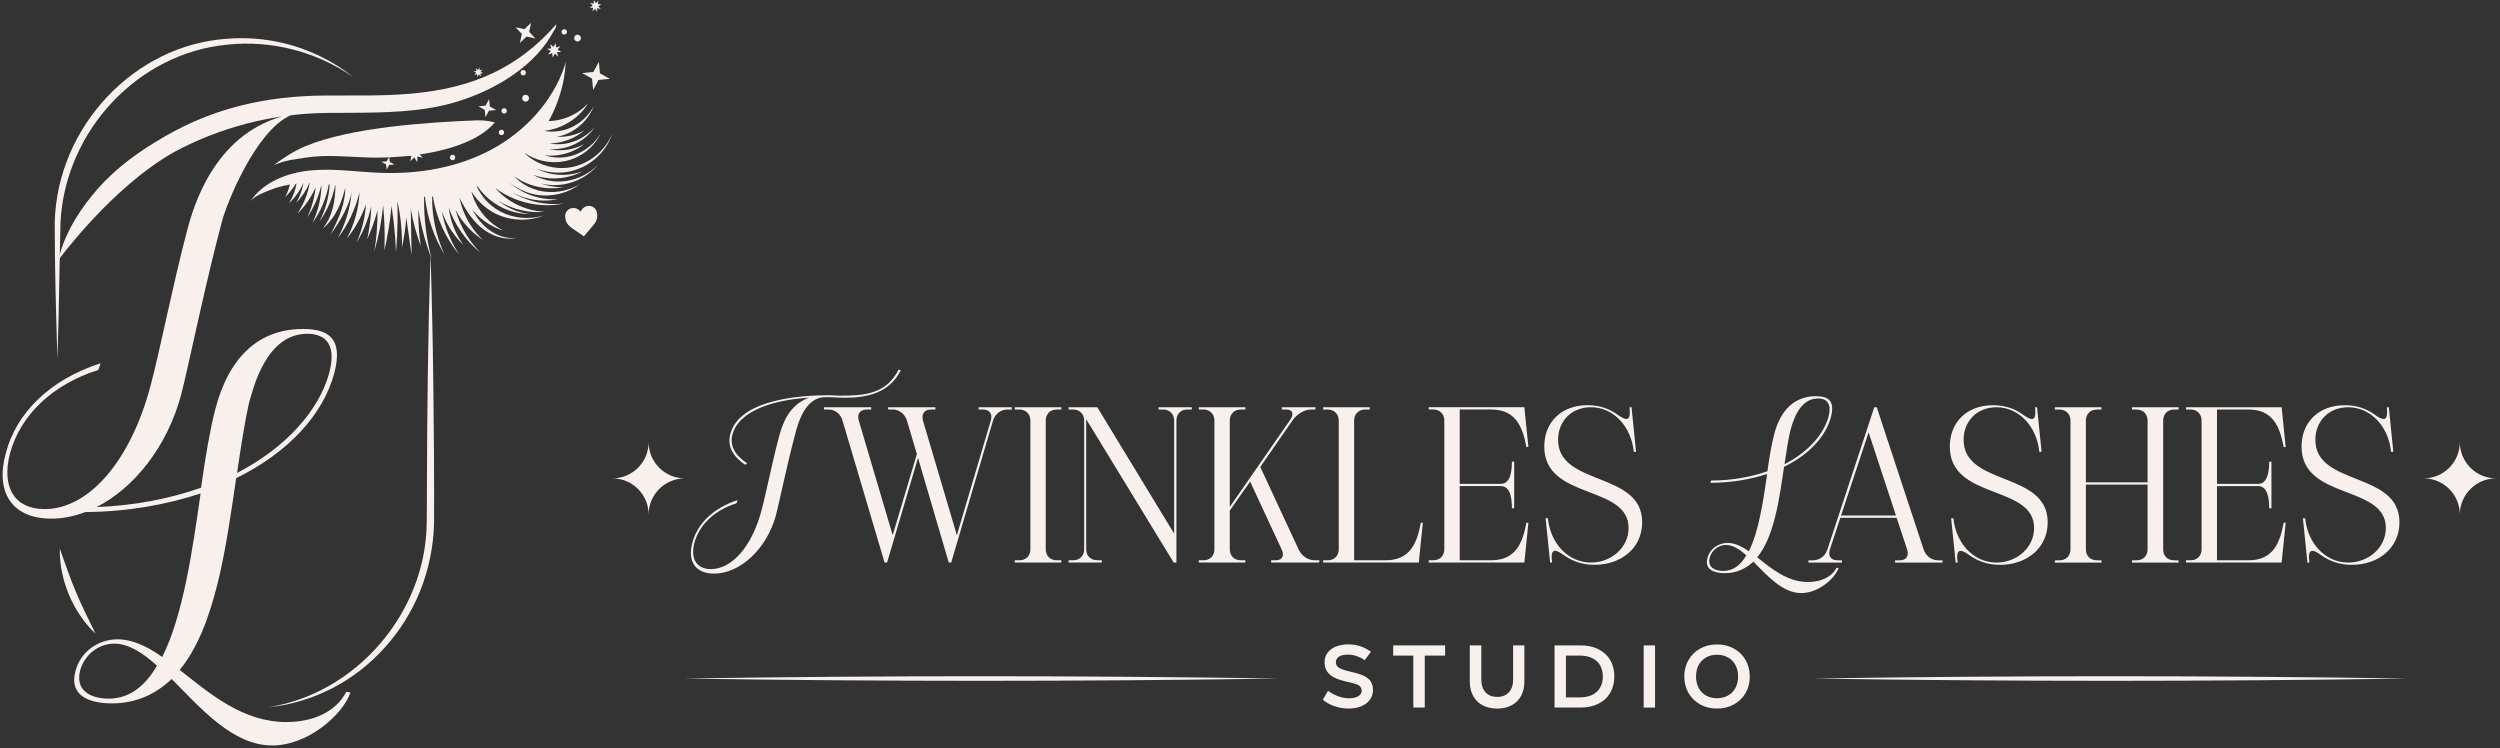 <svg width="381" height="114" viewBox="0 0 381 114" fill="none" xmlns="http://www.w3.org/2000/svg">
<rect x="0" y="0" width="381" height="114" fill="#333333" stroke="none"/>
<path d="M84.767 3.714C78.851 10.456 71.911 13.44 62.711 14.268C58.295 14.666 53.853 14.522 49.423 14.56C40.623 14.635 32.733 16.404 25.18 20.759C21.257 23.018 17.791 25.474 14.841 28.837C12.789 31.174 9.938 35.021 8.902 39.607C8.982 39.566 16.938 28.6 26.543 23.166C27.41 22.698 28.294 22.257 29.193 21.841C30.091 21.425 31.001 21.036 31.926 20.675C32.85 20.314 33.786 19.98 34.73 19.671C35.678 19.365 36.633 19.085 37.598 18.834C38.562 18.583 39.535 18.361 40.514 18.167C41.336 18.006 42.16 17.867 42.99 17.746C32.495 20.695 29.427 31.743 28.563 34.952C26.394 43.113 24.227 54.117 22.925 58.856C19.817 70.516 13.387 77.586 6.81 77.586C2.257 77.586 0.162 74.308 1.536 69.061C3.127 63.231 8.041 58.568 14.978 56.38L15.338 55.358C7.606 57.837 2.475 62.937 0.886 69.058C-0.776 75.107 1.899 79.041 7.823 79.041C9.543 79.041 11.286 78.691 12.995 78.039C19.497 77.981 25.444 76.902 30.572 75.202C29.344 83.802 27.899 93.857 24.72 100.125C22.479 98.521 20.166 97.43 17.926 97.43C14.889 97.43 12.216 99.398 11.495 102.313C10.482 106.102 13.736 107.196 17.058 107.196C20.816 107.196 23.778 105.739 26.165 103.479C30.646 107.998 35.486 113.608 41.484 113.608C47.048 113.608 52.325 108.798 53.41 105.519L52.76 105.447C51.243 108.434 47.775 110.039 43.654 110.039C37.005 110.039 32.017 105.739 27.393 102.096C32.885 95.392 34.476 83.15 35.992 72.873C44.014 68.937 49.288 63.107 50.951 56.842C52.325 51.595 50.084 50.138 46.181 50.138C39.532 50.138 34.908 54.291 32.81 62.38C32.014 65.442 31.293 69.667 30.641 74.331C25.982 75.961 20.57 77.064 14.717 77.277C20.427 74.371 25.495 68.097 27.622 60.094C28.635 56.233 31.308 43.113 33.837 33.714C34.493 31.14 38.96 19.89 44.306 17.57C45.019 17.483 45.734 17.408 46.452 17.353C48.859 17.169 51.28 17.203 53.693 17.189C58.604 17.163 63.769 17.07 68.531 15.812C74.438 14.251 80.843 10.681 83.917 5.541C84.02 5.368 84.12 5.195 84.217 5.022C84.38 4.73 84.735 4.234 84.769 3.922C84.778 3.853 84.767 3.784 84.767 3.714ZM16.549 106.472C14.454 106.472 11.346 105.669 12.213 102.171C12.863 99.84 14.961 98.091 17.416 98.091C19.585 98.091 21.752 99.476 23.921 101.444C22.115 104.578 19.729 106.472 16.549 106.472ZM37.941 61.433C38.591 59.174 40.543 50.868 46.83 50.868C48.925 50.868 51.526 51.815 50.156 56.917C48.564 62.602 43.579 68.213 36.136 72.074C36.714 68.065 37.292 64.348 37.941 61.433Z" fill="#F8F0ED"/>
<path d="M72.784 18.34C73.717 18.334 74.51 18.418 75.417 18.657C71.736 22.963 62.87 24.005 57.45 24.02C54.651 24.025 51.841 23.694 49.042 23.792C47.428 23.846 45.794 24.135 44.206 24.406C43.333 24.568 42.534 24.825 41.713 25.16C43.207 24.051 44.809 23.015 46.524 22.291C53.378 19.396 65.372 18.614 72.787 18.337L72.784 18.34Z" fill="#F8F0ED"/>
<path d="M65.61 38.684C65.827 45.409 65.97 52.517 66.046 59.232C66.128 66.089 66.179 72.915 66.153 79.795C66.049 83.284 65.351 86.758 64.061 89.988C61.489 96.436 56.589 101.875 50.497 104.958C48.224 106.105 45.816 106.937 43.334 107.433C42.509 107.588 41.678 107.707 40.845 107.787C54.15 105.756 64.864 93.517 65.03 79.76C65.075 78.311 65.044 76.124 65.061 74.64C65.094 62.721 65.227 50.595 65.61 38.681V38.684ZM8.745 54.66C8.99 47.99 9.05 40.531 9.219 33.864C9.951 19.888 21.067 8.058 34.702 6.799C41.352 6.093 48.249 7.854 53.865 11.766C52.854 10.977 51.804 10.225 50.688 9.591C45.858 6.745 40.194 5.451 34.623 5.906C20.456 6.84 8.737 19.312 8.343 33.824C8.326 40.511 8.554 47.979 8.743 54.666L8.745 54.66ZM14.556 96.568C13.655 94.722 12.334 92.082 11.568 90.207C10.762 88.337 9.804 85.565 9.109 83.612C9.033 88.377 11.131 93.341 14.556 96.568Z" fill="#F8F0ED"/>
<path d="M87.025 26.08C88.527 25.728 89.901 24.966 90.994 23.95C92.09 22.934 92.914 21.653 93.329 20.265C92.82 21.624 91.918 22.822 90.794 23.734C89.672 24.646 88.318 25.275 86.907 25.506C85.499 25.737 84.043 25.572 82.735 25.087C81.702 24.706 80.754 24.121 79.987 23.382C79.996 23.373 80.005 23.364 80.013 23.356C80.817 23.893 81.713 24.276 82.646 24.496C83.828 24.773 85.067 24.793 86.24 24.53C87.414 24.268 88.501 23.728 89.411 23.001C90.322 22.274 91.06 21.356 91.535 20.331C90.971 21.312 90.164 22.144 89.231 22.767C88.295 23.39 87.228 23.803 86.135 23.953C85.076 24.098 83.997 23.991 83.001 23.679C83.539 23.734 84.08 23.74 84.612 23.696C86.266 23.555 87.829 22.926 89.054 21.953C87.671 22.695 86.097 23.007 84.618 22.871C84.297 22.842 83.98 22.79 83.671 22.724C84.538 22.779 85.408 22.695 86.238 22.476C88.081 21.985 89.683 20.825 90.679 19.324C89.52 20.712 87.849 21.636 86.115 21.901C85.316 22.025 84.506 22.008 83.728 21.869C84.274 21.855 84.812 21.792 85.336 21.679C86.032 21.532 86.698 21.304 87.322 21.001C87.946 20.698 88.521 20.323 89.028 19.884C87.849 20.539 86.527 20.854 85.247 20.859C85.13 20.859 85.013 20.859 84.895 20.854C85.677 20.692 86.427 20.418 87.111 20.04C88.707 19.157 89.921 17.722 90.505 16.109C89.735 17.647 88.395 18.871 86.844 19.515C85.594 20.034 84.209 20.175 82.924 19.956C83.465 19.89 83.994 19.777 84.506 19.624C85.236 19.402 85.929 19.096 86.567 18.721C87.205 18.346 87.792 17.898 88.31 17.393C88.828 16.891 89.274 16.331 89.635 15.731C88.687 16.77 87.483 17.532 86.206 17.979C85.362 18.276 84.486 18.435 83.625 18.455C84.586 16.692 85.316 14.793 85.768 12.799C86.017 11.674 86.166 10.531 86.212 9.394C86.146 9.659 86.077 9.922 86.003 10.181C84.14 15.63 79.847 20.175 74.756 22.868C69.662 25.561 63.792 26.55 58.046 26.343C54.471 26.213 50.894 25.636 47.334 25.973C43.774 26.311 40.088 27.751 38.102 30.747C38.648 29.924 40.271 29.312 41.147 28.96C42.128 28.565 43.156 28.302 44.197 28.126C44.137 28.337 44.071 28.55 44 28.761C43.851 29.191 43.685 29.618 43.482 30.037C43.811 29.702 44.117 29.341 44.406 28.966C44.552 28.779 44.692 28.585 44.827 28.389C44.916 28.262 44.999 28.132 45.084 27.999C45.119 27.996 45.153 27.991 45.188 27.988C45.016 29.004 44.644 30.019 44.057 30.946C44.97 30.126 45.708 29.079 46.212 27.907C46.221 27.907 46.229 27.907 46.238 27.907C46.057 28.934 45.691 29.959 45.139 30.911C45.977 30.057 46.67 29.03 47.154 27.89C47.168 27.89 47.185 27.89 47.199 27.89C46.922 29.526 46.284 31.145 45.302 32.597C46.475 31.457 47.437 30.069 48.104 28.527C47.941 30.092 47.511 31.656 46.822 33.128C47.832 31.636 48.573 29.942 48.985 28.155C48.968 30.123 48.504 32.135 47.606 33.99C48.853 32.27 49.726 30.245 50.113 28.097C50.156 28.103 50.201 28.109 50.244 28.115C50.133 30.045 49.603 31.991 48.673 33.774C49.844 32.135 50.676 30.239 51.089 28.233C51.103 28.233 51.117 28.236 51.129 28.239C51.117 28.776 51.091 29.307 51.04 29.835C50.983 30.424 50.891 31.006 50.748 31.584C50.605 32.158 50.41 32.724 50.153 33.269C49.895 33.815 49.578 34.337 49.206 34.827C49.678 34.42 50.113 33.962 50.499 33.457C50.885 32.952 51.22 32.4 51.504 31.823C51.787 31.246 52.022 30.643 52.216 30.034C52.373 29.549 52.505 29.061 52.628 28.574C52.628 29.07 52.588 29.572 52.508 30.074C52.402 30.729 52.236 31.379 52.024 32.019C51.598 33.304 51.003 34.545 50.35 35.757C51.163 34.637 51.936 33.477 52.557 32.216C52.866 31.584 53.138 30.928 53.347 30.242C53.438 29.942 53.518 29.633 53.581 29.321C53.375 31.716 52.66 34.112 51.466 36.308C53.038 34.25 54.188 31.835 54.792 29.255C54.692 31.659 54.048 34.103 52.866 36.346C54.108 34.807 55.101 33.041 55.776 31.139C55.653 33.116 55.169 35.102 54.331 36.969C55.387 35.278 56.151 33.39 56.575 31.416C56.566 31.788 56.552 32.161 56.526 32.533C56.44 33.84 56.237 35.154 55.959 36.458C56.506 35.234 56.987 33.97 57.362 32.663C57.422 32.455 57.476 32.247 57.531 32.037C57.556 34.117 57.399 36.216 57.047 38.296C57.725 36.014 58.177 33.653 58.389 31.263C58.607 33.549 58.672 35.861 58.578 38.184C59.09 35.959 59.457 33.69 59.671 31.396C59.791 32.167 59.894 32.943 59.986 33.722C60.166 35.275 60.289 36.839 60.352 38.409C60.49 36.842 60.57 35.266 60.59 33.685C60.604 32.666 60.59 31.647 60.553 30.628C61.068 32.923 61.308 35.304 61.251 37.711C61.586 36.218 61.806 34.692 61.912 33.148L62.73 38.873L62.599 31.826C62.939 33.78 63.455 35.69 64.133 37.523C63.844 35.656 63.721 33.777 63.761 31.916C64.156 34.47 64.828 36.969 65.755 39.353C64.954 36.282 64.579 33.125 64.631 29.996C64.674 29.996 64.717 29.996 64.76 29.996C65.097 33.122 66.125 36.129 67.73 38.755C66.451 35.967 65.818 32.94 65.853 29.95C65.89 29.95 65.93 29.944 65.967 29.942C66.497 33.234 67.916 36.328 70.011 38.836C68.657 36.793 67.753 34.504 67.324 32.155C67.493 32.649 67.69 33.128 67.913 33.592C68.592 35.001 69.516 36.27 70.626 37.324C69.731 36.092 69.09 34.721 68.709 33.304C68.56 32.752 68.451 32.193 68.385 31.633C68.703 32.527 69.101 33.39 69.573 34.207C70.518 35.852 71.757 37.315 73.216 38.504C71.897 37.174 70.85 35.615 70.117 33.944C69.837 33.309 69.605 32.657 69.416 31.993C69.633 32.395 69.874 32.784 70.131 33.159C71.067 34.519 72.252 35.69 73.6 36.582C72.429 35.474 71.511 34.161 70.872 32.755C70.486 31.907 70.206 31.021 70.028 30.126C70.243 30.559 70.466 30.992 70.709 31.416C71.256 32.374 71.894 33.301 72.684 34.097C73.079 34.498 73.517 34.856 73.983 35.168C74.45 35.48 74.951 35.742 75.477 35.941C76.001 36.141 76.553 36.279 77.111 36.331C77.669 36.386 78.233 36.354 78.774 36.23C78.225 36.308 77.669 36.288 77.134 36.187C76.599 36.086 76.084 35.907 75.603 35.673C74.639 35.2 73.803 34.513 73.142 33.708C72.704 33.174 72.332 32.597 72.006 31.991C72.143 32.152 72.283 32.311 72.429 32.467C73.03 33.099 73.709 33.65 74.441 34.109C75.174 34.565 75.961 34.923 76.776 35.168C76.015 34.796 75.317 34.325 74.699 33.78C74.081 33.234 73.543 32.62 73.096 31.956C72.65 31.292 72.292 30.579 72.037 29.843C71.957 29.61 71.885 29.373 71.825 29.134C72.177 29.719 72.592 30.265 73.065 30.753C73.9 31.615 74.908 32.314 76.012 32.781C77.12 33.246 78.313 33.477 79.501 33.483C80.689 33.486 81.871 33.263 82.949 32.819C80.72 33.52 78.253 33.289 76.281 32.253C75.297 31.734 74.435 31.018 73.754 30.175C73.311 29.627 72.942 29.024 72.664 28.389C72.693 28.377 72.721 28.366 72.75 28.354C73.065 28.825 73.419 29.263 73.811 29.667C74.418 30.291 75.108 30.83 75.852 31.269C76.596 31.708 77.395 32.048 78.222 32.279C79.049 32.51 79.901 32.626 80.751 32.62C79.91 32.527 79.092 32.314 78.325 32.002C77.558 31.69 76.842 31.278 76.198 30.787C76.138 30.741 76.081 30.695 76.024 30.649C76.459 30.911 76.908 31.145 77.369 31.347C78.256 31.737 79.189 32.017 80.133 32.172C81.078 32.331 82.039 32.369 82.978 32.276C82.037 32.23 81.115 32.057 80.239 31.774C79.364 31.491 78.536 31.102 77.778 30.623C77.02 30.143 76.333 29.578 75.735 28.943C75.646 28.848 75.56 28.753 75.477 28.657C75.712 28.833 75.949 28.998 76.195 29.157C77.157 29.777 78.199 30.268 79.281 30.62C80.362 30.972 81.49 31.188 82.62 31.255C83.751 31.321 84.887 31.24 85.983 31.004C84.87 31.145 83.748 31.125 82.655 30.963C81.561 30.802 80.5 30.498 79.504 30.071C78.94 29.832 78.396 29.549 77.881 29.232C77.904 29.246 77.927 29.258 77.95 29.272C78.382 29.506 78.828 29.716 79.286 29.887C79.744 30.06 80.213 30.201 80.689 30.311C81.164 30.418 81.644 30.493 82.128 30.536C82.612 30.576 83.095 30.579 83.573 30.55L83.931 30.522L84.286 30.481L84.638 30.424L84.987 30.351C84.046 30.415 83.104 30.334 82.202 30.135C81.298 29.936 80.431 29.615 79.63 29.194C78.84 28.779 78.11 28.265 77.472 27.67C77.801 27.953 78.15 28.21 78.516 28.441C79.532 29.081 80.674 29.514 81.853 29.696C83.032 29.878 84.231 29.803 85.356 29.514C86.481 29.226 87.54 28.718 88.433 28.028C87.471 28.623 86.389 29.006 85.287 29.174C84.186 29.341 83.061 29.289 82.008 29.018C80.958 28.747 79.979 28.25 79.149 27.601C78.857 27.373 78.585 27.122 78.33 26.856C78.379 26.891 78.428 26.926 78.476 26.96C79.206 27.46 79.996 27.855 80.817 28.141C81.639 28.426 82.492 28.605 83.347 28.669C84.203 28.732 85.059 28.683 85.88 28.513C85.041 28.548 84.212 28.458 83.419 28.265C83.078 28.181 82.743 28.077 82.42 27.959C83.038 28.112 83.673 28.201 84.312 28.213C85.639 28.239 86.956 27.944 88.132 27.402C89.311 26.859 90.359 26.063 91.154 25.082C90.284 25.999 89.191 26.698 88.015 27.134C86.839 27.569 85.574 27.748 84.352 27.627C83.25 27.52 82.185 27.174 81.241 26.643C81.816 26.851 82.411 27.004 83.012 27.093C85.033 27.399 87.102 27.021 88.813 26.097C86.985 26.773 84.976 26.822 83.207 26.291C82.698 26.138 82.211 25.936 81.747 25.693C81.976 25.78 82.205 25.861 82.44 25.93C83.925 26.369 85.525 26.441 87.028 26.089L87.025 26.08Z" fill="#F8F0ED"/>
<path d="M68.939 23.59C69.165 23.57 69.363 23.74 69.383 23.968C69.403 24.196 69.234 24.395 69.008 24.415C68.782 24.435 68.584 24.265 68.564 24.037C68.544 23.809 68.713 23.607 68.939 23.59ZM79.702 10.666C79.928 10.646 80.126 10.816 80.146 11.044C80.166 11.273 79.997 11.475 79.771 11.492C79.545 11.509 79.347 11.339 79.328 11.114C79.308 10.889 79.476 10.687 79.702 10.666ZM85.958 4.45C86.184 4.43 86.382 4.6 86.402 4.828C86.422 5.056 86.253 5.255 86.027 5.276C85.801 5.296 85.603 5.125 85.584 4.897C85.563 4.669 85.732 4.467 85.958 4.45ZM76.388 19.772C76.615 19.751 76.812 19.922 76.832 20.15C76.852 20.378 76.683 20.58 76.457 20.597C76.231 20.614 76.034 20.447 76.013 20.219C75.993 19.991 76.162 19.792 76.388 19.772ZM76.8 16.49C77.027 16.47 77.224 16.643 77.244 16.868C77.264 17.093 77.095 17.298 76.869 17.316C76.643 17.333 76.443 17.166 76.426 16.938C76.408 16.71 76.574 16.508 76.8 16.49ZM67.834 21.477C68.061 21.457 68.261 21.63 68.278 21.855C68.295 22.08 68.129 22.282 67.903 22.303C67.677 22.323 67.48 22.153 67.46 21.925C67.439 21.697 67.608 21.495 67.834 21.477ZM58.917 25.861L58.84 25.05L58.13 24.658L58.934 24.58L59.323 23.864L59.401 24.675L60.11 25.064L59.306 25.142L58.917 25.858V25.861ZM84.227 8.773L84.164 8.098L83.517 8.288L83.947 7.766L83.357 7.44L84.027 7.376L83.838 6.727L84.356 7.157L84.679 6.563L84.745 7.238L85.389 7.047L84.96 7.57L85.549 7.896L84.879 7.959L85.068 8.609L84.55 8.179L84.227 8.773ZM73.982 17.852L73.876 16.741L72.903 16.205L74.004 16.098L74.537 15.12L74.643 16.231L75.616 16.767L74.514 16.874L73.982 17.855V17.852ZM72.757 11.743L72.714 11.296L72.284 11.423L72.571 11.076L72.179 10.86L72.622 10.816L72.499 10.386L72.843 10.672L73.057 10.277L73.1 10.724L73.527 10.597L73.243 10.944L73.632 11.16L73.189 11.2L73.315 11.633L72.971 11.348L72.757 11.743ZM80.607 15.088C80.544 15.371 80.266 15.544 79.986 15.477C79.591 15.385 79.408 14.866 79.814 14.513C80.306 14.291 80.698 14.69 80.607 15.088ZM88.52 5.922C88.457 6.202 88.179 6.378 87.901 6.312C87.624 6.245 87.449 5.968 87.512 5.688C87.575 5.408 87.856 5.232 88.133 5.299C88.411 5.365 88.585 5.642 88.52 5.922ZM61.982 22.646L62.812 22.828L62.832 21.971L63.29 22.689L63.905 22.101L63.725 22.938L64.572 22.958L63.859 23.419L64.443 24.037L63.613 23.855L63.593 24.709L63.135 23.991L62.52 24.58L62.7 23.746L61.853 23.725L62.566 23.264L61.982 22.643V22.646ZM78.563 4.147L79.928 4.444L80.939 3.475L80.644 4.851L81.606 5.87L80.243 5.573L79.233 6.542L79.528 5.166L78.566 4.147H78.563ZM89.933 0.447L90.483 0.566L90.497 0L90.801 0.479L91.207 0.087L91.09 0.641L91.651 0.655L91.178 0.961L91.565 1.371L91.015 1.25L91.001 1.815L90.698 1.342L90.291 1.732L90.411 1.18L89.85 1.166L90.323 0.86L89.936 0.45L89.933 0.447ZM90.394 13.708L90.228 11.974L88.711 11.137L90.434 10.97L91.264 9.44L91.43 11.177L92.947 12.014L91.224 12.182L90.394 13.711V13.708Z" fill="#F8F0ED"/>
<path d="M88.487 32.259C88.533 32.176 88.57 32.098 88.619 32.026C88.851 31.668 89.169 31.443 89.598 31.388C90.253 31.307 90.851 31.746 90.974 32.401C91.04 32.756 91.043 33.111 90.934 33.46C90.857 33.708 90.734 33.93 90.577 34.129C90.356 34.407 90.124 34.675 89.895 34.946C89.604 35.29 89.312 35.633 89.02 35.979C88.994 36.011 88.98 36.017 88.942 35.991C88.399 35.616 87.852 35.246 87.311 34.871C87.059 34.698 86.813 34.513 86.607 34.279C86.395 34.037 86.258 33.757 86.195 33.443C86.161 33.281 86.135 33.114 86.129 32.949C86.115 32.441 86.453 31.953 86.928 31.783C87.474 31.587 88.03 31.737 88.43 32.193C88.45 32.216 88.468 32.236 88.49 32.262L88.487 32.259Z" fill="#F8F0ED"/>
<path d="M126.4 60.235L128.02 60.304C131.707 60.304 135.049 60.064 136.941 56.342L137.286 56.412C135.495 60.029 131.948 60.615 128.675 60.615C127.505 60.615 126.71 60.475 125.539 60.545C122.647 60.684 121.577 64.643 121.232 65.989C120.026 70.432 118.75 76.636 118.27 78.462C116.858 83.736 112.722 87.419 108.829 87.419C106.003 87.419 104.731 85.558 105.522 82.7C106.278 79.808 108.725 77.396 112.412 76.221L112.241 76.702C108.934 77.737 106.592 79.94 105.832 82.697C105.177 85.178 106.177 86.729 108.348 86.729C111.485 86.729 114.548 83.387 116.033 77.873C116.653 75.632 117.684 70.432 118.719 66.57C119.169 64.919 120.065 61.747 123.302 60.611C119.34 60.816 113.276 62.022 111.795 65.71C111.175 67.26 111.415 68.982 113.862 70.603L113.586 70.843C111.07 69.157 110.83 67.295 111.45 65.675C113.276 60.816 122.061 60.231 126.4 60.231V60.235ZM144.59 85.733L139.907 69.781L135.189 85.733H134.809L128.4 64.097C128.125 63.096 127.264 62.41 126.264 62.41H125.574V62.065H132.773V62.41H132.083C131.083 62.41 130.567 63.1 130.878 64.097L136.046 81.564L139.733 69.195L138.217 64.097C137.906 63.096 137.046 62.41 136.046 62.41H135.355V62.065H142.555V62.41H141.9C140.865 62.41 140.384 63.1 140.659 64.097L145.827 81.564L150.995 64.097C151.305 63.096 150.825 62.41 149.789 62.41H149.134V62.065H154.197V62.41H153.507C152.507 62.41 151.646 63.1 151.336 64.097L144.963 85.733H144.583H144.59ZM161.75 85.387V85.733H154.655V85.387H155.345C156.345 85.387 157.032 84.732 157.032 83.701V64.097C157.032 63.096 156.341 62.41 155.345 62.41H154.655V62.065H161.75V62.41H161.06C160.059 62.41 159.373 63.1 159.373 64.097V83.701C159.373 84.736 160.063 85.387 161.06 85.387H161.75ZM167.918 85.387V85.733H162.855V85.387H163.545C164.545 85.387 165.231 84.732 165.231 83.701V64.097C165.231 63.096 164.541 62.41 163.545 62.41H162.855V62.065H167.228L178.94 81.324V64.097C178.94 63.096 178.25 62.41 177.254 62.41H176.564V62.065H181.627V62.41H180.972C179.937 62.41 179.285 63.1 179.285 64.097V85.733H178.87L165.538 63.887V83.697C165.538 84.732 166.228 85.383 167.259 85.383H167.914L167.918 85.387ZM189.796 85.387V85.733H182.701V85.387H183.391C184.391 85.387 185.077 84.732 185.077 83.701V64.097C185.077 63.096 184.387 62.41 183.391 62.41H182.701V62.065H189.796V62.41H189.106C188.105 62.41 187.419 63.1 187.419 64.097V77.257L196.549 64.097C197.274 63.096 197.03 62.41 195.999 62.41H195.344V62.065H200.477V62.41H199.787C198.786 62.41 197.65 63.1 196.96 64.097L192.068 71.161L197.891 83.701C198.372 84.736 199.337 85.387 200.372 85.387H201.062V85.733H193.723V85.387H194.378C195.413 85.387 195.79 84.732 195.309 83.701L190.521 73.398L187.419 77.807V83.697C187.419 84.732 188.109 85.383 189.106 85.383H189.796V85.387ZM216.531 79.668H216.841L216.221 85.733H201.648V85.387H202.338C203.338 85.387 204.024 84.732 204.024 83.701V64.097C204.024 63.096 203.334 62.41 202.338 62.41H201.648V62.065H208.746V62.41H208.056C207.056 62.41 206.37 63.1 206.37 64.097V85.387H211.158C214.88 85.387 215.946 82.836 216.531 79.668ZM218.427 62.406H217.737V62.061H232.311L232.931 68.125H232.621C232.035 64.988 230.965 62.406 227.247 62.406H222.459V73.74H228.728C230.279 73.74 230.415 71.568 230.415 70.362H230.76V77.458H230.415C230.415 76.217 230.275 74.081 228.728 74.081H222.459V85.383H227.247C230.969 85.383 232.035 82.832 232.621 79.664H232.931L232.311 85.729H217.737V85.383H218.427C219.427 85.383 220.114 84.728 220.114 83.697V64.093C220.114 63.092 219.424 62.406 218.427 62.406ZM243.026 86.078C241.131 86.078 239.65 85.527 238.374 84.631C237.754 84.181 237.308 83.941 236.998 83.941C236.552 83.941 236.377 84.457 236.517 85.492L236.552 85.733H236.242L235.552 78.978H235.897C236.277 82.801 238.963 85.733 242.476 85.733C245.473 85.733 248.194 83.526 248.194 80.459C248.194 73.809 235.346 76.256 235.346 68.055C235.346 64.333 237.963 61.751 241.925 61.751C243.751 61.751 245.232 62.267 246.508 63.197C247.128 63.643 247.543 63.852 247.853 63.852C248.303 63.852 248.439 63.371 248.369 62.301L248.334 62.061H248.644L249.334 68.85H248.989C248.609 65.027 245.923 62.061 242.445 62.061C239.518 62.061 237.451 64.162 237.451 67.02C237.451 74.151 250.269 71.774 250.269 79.594C250.269 83.522 247.066 86.074 243.034 86.074L243.026 86.078ZM271.894 71.126C271.169 75.985 270.413 81.774 267.796 84.942C270.002 86.663 272.379 88.699 275.546 88.699C277.512 88.699 279.164 87.939 279.889 86.527L280.199 86.562C279.683 88.113 277.167 90.385 274.515 90.385C271.654 90.385 269.347 87.733 267.211 85.597C266.075 86.663 264.66 87.353 262.869 87.353C261.283 87.353 259.732 86.838 260.217 85.046C260.562 83.67 261.837 82.739 263.284 82.739C264.35 82.739 265.455 83.255 266.521 84.015C268.037 81.052 268.727 76.299 269.312 72.231C266.796 73.057 263.869 73.577 260.667 73.577L260.771 73.232C263.939 73.232 266.87 72.681 269.351 71.82C269.661 69.614 270.006 67.617 270.386 66.171C271.386 62.348 273.589 60.382 276.76 60.382C278.621 60.382 279.687 61.072 279.032 63.554C278.241 66.516 275.725 69.273 271.902 71.134L271.894 71.126ZM263.039 83.049C261.868 83.049 260.868 83.875 260.558 84.98C260.143 86.636 261.624 87.012 262.625 87.012C264.14 87.012 265.276 86.116 266.137 84.635C265.102 83.705 264.071 83.049 263.035 83.049H263.039ZM278.644 63.585C279.299 61.173 278.059 60.723 277.058 60.723C274.062 60.723 273.131 64.651 272.821 65.717C272.511 67.094 272.236 68.854 271.96 70.746C275.508 68.92 277.884 66.268 278.644 63.581V63.585ZM286.018 62.069L293.148 83.705C293.493 84.74 294.354 85.391 295.389 85.391H296.044V85.736H288.81V85.391H289.5C290.535 85.391 290.981 84.736 290.636 83.705L289.05 78.916H280.47L278.885 83.705C278.539 84.74 279.024 85.391 280.055 85.391H280.711V85.736H275.612V85.391H276.302C277.303 85.391 278.198 84.736 278.508 83.705L285.638 62.069H286.018ZM288.945 78.571L284.777 65.892L280.575 78.571H288.945ZM304.829 86.081C302.933 86.081 301.452 85.531 300.177 84.635C299.556 84.185 299.111 83.945 298.8 83.945C298.355 83.945 298.18 84.461 298.32 85.496L298.355 85.736H298.044L297.354 78.982H297.699C298.079 82.805 300.766 85.736 304.279 85.736C307.276 85.736 309.997 83.53 309.997 80.463C309.997 73.813 297.149 76.26 297.149 68.059C297.149 64.337 299.766 61.755 303.728 61.755C305.554 61.755 307.035 62.27 308.311 63.201C308.931 63.647 309.346 63.856 309.656 63.856C310.106 63.856 310.241 63.375 310.172 62.305L310.137 62.065H310.447L311.137 68.854H310.792C310.412 65.031 307.725 62.065 304.248 62.065C301.32 62.065 299.254 64.166 299.254 67.024C299.254 74.155 312.071 71.778 312.071 79.598C312.071 83.526 308.869 86.078 304.837 86.078L304.829 86.081ZM320.263 85.391V85.736H313.165V85.391H313.855C314.855 85.391 315.541 84.736 315.541 83.705V64.1C315.541 63.1 314.851 62.414 313.855 62.414H313.165V62.069H320.263V62.414H319.573C318.573 62.414 317.887 63.104 317.887 64.1V73.507H327.292V64.1C327.292 63.1 326.602 62.414 325.606 62.414H324.916V62.069H332.011V62.414H331.355C330.32 62.414 329.669 63.104 329.669 64.1V83.705C329.669 84.74 330.324 85.391 331.355 85.391H332.011V85.736H324.916V85.391H325.606C326.606 85.391 327.292 84.736 327.292 83.705V73.852H317.887V83.705C317.887 84.74 318.577 85.391 319.573 85.391H320.263ZM333.837 62.41H333.146V62.065H347.72L348.34 68.129H348.03C347.445 64.992 346.375 62.41 342.657 62.41H337.869V73.744H344.138C345.688 73.744 345.824 71.572 345.824 70.366H346.169V77.462H345.824C345.824 76.221 345.685 74.085 344.138 74.085H337.869V85.387H342.657C346.379 85.387 347.445 82.836 348.03 79.668H348.34L347.72 85.733H333.146V85.387H333.837C334.837 85.387 335.523 84.732 335.523 83.701V64.097C335.523 63.096 334.833 62.41 333.837 62.41ZM358.436 86.081C356.54 86.081 355.059 85.531 353.784 84.635C353.163 84.185 352.717 83.945 352.407 83.945C351.961 83.945 351.787 84.461 351.926 85.496L351.961 85.736H351.651L350.961 78.982H351.306C351.686 82.805 354.373 85.736 357.885 85.736C360.882 85.736 363.604 83.53 363.604 80.463C363.604 73.813 350.756 76.26 350.756 68.059C350.756 64.337 353.373 61.755 357.335 61.755C359.161 61.755 360.642 62.27 361.917 63.201C362.538 63.647 362.953 63.856 363.263 63.856C363.712 63.856 363.848 63.375 363.778 62.305L363.743 62.065H364.054L364.744 68.854H364.399C364.019 65.031 361.332 62.065 357.854 62.065C354.927 62.065 352.861 64.166 352.861 67.024C352.861 74.155 365.678 71.778 365.678 79.598C365.678 83.526 362.476 86.078 358.444 86.078L358.436 86.081Z" fill="#F8F0ED"/>
<path d="M208.866 103.812C209.115 104.166 209.244 104.617 209.244 105.167C209.244 105.717 209.084 106.22 208.769 106.648C208.449 107.076 208.009 107.406 207.448 107.638C206.887 107.87 206.241 107.983 205.516 107.983C204.792 107.983 204.048 107.862 203.37 107.626C202.688 107.386 202.1 107.06 201.598 106.644L202.388 105.289C202.423 105.309 202.455 105.328 202.482 105.348C202.509 105.371 202.54 105.391 202.575 105.407C203.058 105.733 203.557 105.984 204.067 106.157C204.577 106.33 205.099 106.42 205.637 106.42C206.015 106.42 206.342 106.369 206.63 106.271C206.918 106.173 207.137 106.035 207.288 105.866C207.44 105.693 207.518 105.497 207.518 105.269C207.518 105.006 207.44 104.794 207.288 104.633C207.137 104.472 206.911 104.338 206.611 104.24C206.311 104.142 205.878 104.028 205.314 103.902C204.562 103.741 203.931 103.537 203.421 103.294C202.91 103.05 202.525 102.736 202.26 102.347C201.995 101.958 201.863 101.494 201.863 100.952C201.863 100.375 202.018 99.88 202.334 99.464C202.645 99.047 203.078 98.733 203.631 98.521C204.18 98.309 204.807 98.203 205.504 98.203C206.139 98.203 206.735 98.297 207.296 98.482C207.857 98.666 208.399 98.949 208.928 99.326L207.99 100.599C207.631 100.355 207.23 100.155 206.782 99.998C206.334 99.841 205.875 99.762 205.399 99.762C205.025 99.762 204.702 99.805 204.433 99.892C204.165 99.978 203.958 100.112 203.81 100.293C203.662 100.473 203.588 100.697 203.588 100.968C203.588 101.204 203.666 101.404 203.822 101.569C203.978 101.738 204.211 101.879 204.527 102.001C204.838 102.123 205.259 102.245 205.789 102.359C206.603 102.539 207.257 102.736 207.756 102.956C208.254 103.176 208.624 103.458 208.878 103.808L208.866 103.812ZM212.317 99.912H215.39V107.83H217.135V99.912H220.236V98.356H212.317V99.912ZM230.601 103.541C230.601 104.389 230.383 105.045 229.95 105.509C229.518 105.972 228.922 106.208 228.17 106.208C227.668 106.208 227.235 106.106 226.873 105.898C226.511 105.69 226.234 105.383 226.04 104.979C225.845 104.574 225.751 104.095 225.751 103.545V98.36H223.995V103.855C223.995 104.704 224.166 105.438 224.505 106.055C224.844 106.672 225.327 107.151 225.954 107.485C226.581 107.818 227.317 107.987 228.17 107.987C229.023 107.987 229.744 107.818 230.371 107.485C230.998 107.151 231.477 106.675 231.812 106.055C232.147 105.438 232.315 104.704 232.315 103.855V98.36H230.597V103.545L230.601 103.541ZM245.394 100.591C245.815 101.306 246.025 102.135 246.025 103.081C246.025 104.028 245.815 104.876 245.394 105.591C244.974 106.31 244.374 106.86 243.595 107.249C242.816 107.638 241.912 107.83 240.884 107.83H236.911V98.356H240.884C241.912 98.356 242.816 98.549 243.595 98.937C244.374 99.326 244.974 99.876 245.394 100.587V100.591ZM244.269 103.097C244.269 102.422 244.125 101.844 243.84 101.365C243.552 100.886 243.151 100.524 242.625 100.281C242.103 100.037 241.491 99.915 240.794 99.915H238.648V106.279H240.81C241.507 106.279 242.115 106.153 242.637 105.906C243.155 105.658 243.56 105.293 243.844 104.818C244.132 104.338 244.273 103.765 244.273 103.097H244.269ZM250.497 107.834H252.23V98.36H250.497V107.834ZM266.673 103.097C266.673 104.028 266.459 104.865 266.031 105.607C265.602 106.349 265.006 106.935 264.247 107.355C263.487 107.775 262.626 107.983 261.668 107.983C260.71 107.983 259.869 107.775 259.109 107.355C258.353 106.935 257.761 106.357 257.329 105.615C256.901 104.876 256.686 104.036 256.686 103.097C256.686 102.158 256.901 101.33 257.329 100.587C257.758 99.841 258.353 99.26 259.113 98.839C259.873 98.419 260.729 98.211 261.676 98.211C262.623 98.211 263.479 98.419 264.239 98.839C264.999 99.26 265.595 99.837 266.023 100.579C266.451 101.318 266.666 102.158 266.666 103.097H266.673ZM264.889 103.097C264.889 102.437 264.753 101.856 264.48 101.349C264.208 100.842 263.826 100.454 263.331 100.186C262.841 99.915 262.288 99.782 261.68 99.782C261.072 99.782 260.507 99.915 260.017 100.186C259.526 100.458 259.144 100.846 258.875 101.349C258.607 101.856 258.474 102.437 258.474 103.097C258.474 103.757 258.607 104.338 258.875 104.845C259.144 105.352 259.526 105.737 260.017 106.008C260.507 106.279 261.064 106.412 261.68 106.412C262.295 106.412 262.841 106.279 263.331 106.008C263.822 105.737 264.208 105.348 264.48 104.845C264.753 104.338 264.889 103.757 264.889 103.097Z" fill="#F8F0ED"/>
<path d="M194.946 103.407C164.805 103.871 134.33 103.875 104.189 103.407C134.33 102.94 164.805 102.944 194.946 103.407Z" fill="#F8F0ED"/>
<path d="M367.037 103.407C336.896 103.871 306.421 103.875 276.28 103.407C306.421 102.94 336.896 102.944 367.037 103.407Z" fill="#F8F0ED"/>
<path d="M104.371 72.904C101.324 72.904 98.851 75.373 98.851 78.424C98.851 75.377 96.382 72.904 93.33 72.904C96.377 72.904 98.851 70.434 98.851 67.383C98.851 70.43 101.32 72.904 104.371 72.904Z" fill="#F8F0ED"/>
<path d="M380.401 72.904C377.353 72.904 374.88 75.373 374.88 78.424C374.88 75.377 372.411 72.904 369.359 72.904C372.407 72.904 374.88 70.435 374.88 67.383C374.88 70.431 377.349 72.904 380.401 72.904Z" fill="#F8F0ED"/>
</svg>
